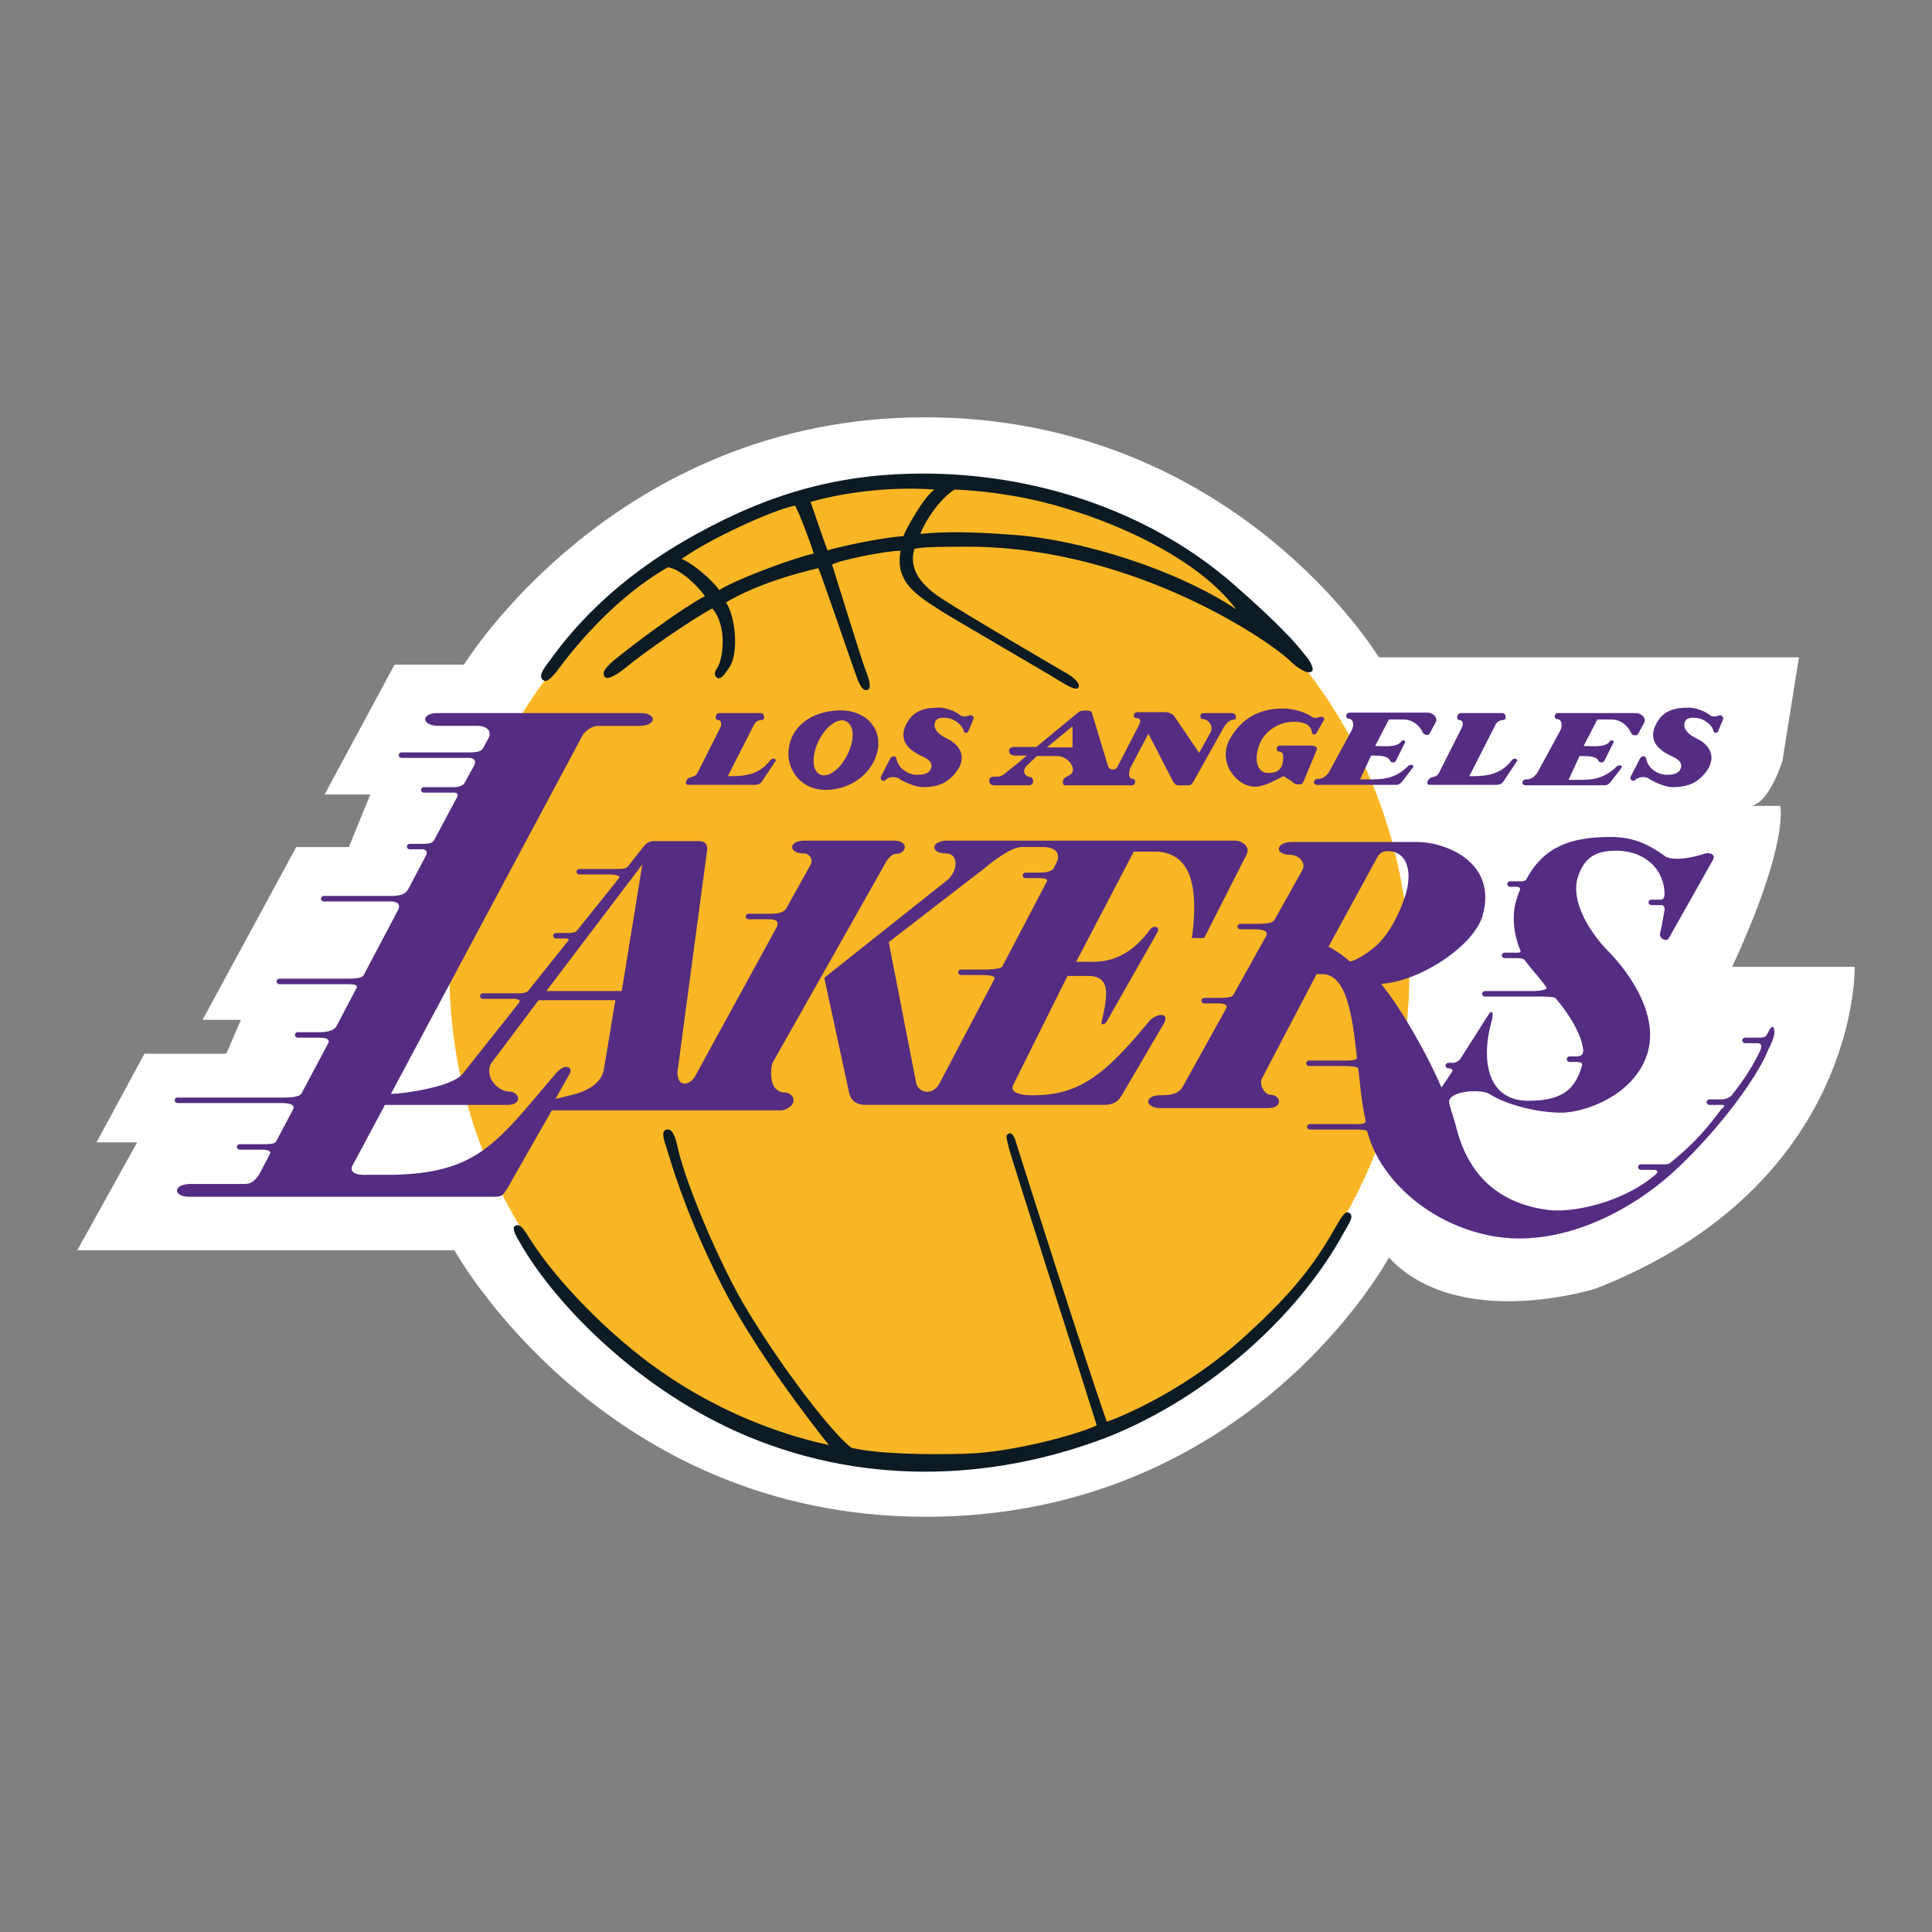 <svg width="250" height="250" fill="none" xmlns="http://www.w3.org/2000/svg"><rect width="100%" height="100%" fill="#808080" stroke="none"/><path d="M60.046 86.004S79.626 54 119.676 54c40.048 0 58.742 31.057 58.742 31.057h54.364l-2.13 13.37s-1.597 5.323-4.022 5.856h3.727s1.242 4.673-6.212 20.823h15.854s.651 28.276-33.541 41.646c0 0-17.688 5.619-26.739-4.023 0 0-17.983 33.542-59.925 33.542-41.942 0-60.99-34.488-60.99-34.488H10l7.75-13.961h-5.265l6.211-11.477h10.589l1.893-4.377h-4.97l12.128-22.361h6.803l2.78-6.803h-5.915l9.05-16.8h8.992Z" fill="#fff"/><path d="M120.267 188.817c34.311 0 62.114-28.218 62.114-63.061s-27.803-63.06-62.114-63.06c-34.31 0-62.114 28.217-62.114 63.06s27.804 63.061 62.114 63.061Z" fill="#FAB624"/><path d="M169.071 84.998c-.769-.887-1.893-2.78-9.524-9.465-11.24-9.76-26.088-14.257-40.108-14.257-10.293 0-19.344 2.307-29.282 7.809-12.778 6.98-17.984 15.085-19.285 16.741-.947 1.242-1.124 1.893-.473 2.248.473.237 1.301-.71 2.07-1.775 3.786-5.028 8.755-9.938 13.96-12.896 1.657.237 3.905 2.485 4.793 3.727-3.372 1.834-8.933 6.034-11.003 7.69-1.834 1.42-2.426 2.19-1.953 2.78.414.474 1.834-.472 2.958-1.419 2.011-1.656 7.986-5.856 10.944-7.454 2.011 2.307 1.36 6.685.65 7.69-.413.533-.413 1.066 0 1.302.415.237.888-.355 1.48-1.242 1.42-1.952.828-6.803-.355-8.519 3.608-2.188 8.814-3.726 11.949-4.436.296.532 4.082 11.653 4.792 13.606.414 1.124.828 2.425 1.597 2.13.533-.178.178-1.42-.296-2.604-.591-1.538-3.431-10.825-4.318-13.606 1.065-.591 7.276-1.833 8.873-1.774-.769 4.082 2.071 5.738 5.384 7.867 1.774 1.124 12.718 7.454 15.025 8.874 1.302.828 2.307 1.36 2.603.946.296-.473-.591-1.36-1.834-2.01-1.005-.592-11.18-6.508-15.439-9.23-3.077-1.892-4.733-4.022-3.964-6.684 1.006-.296 4.082-.296 7.276-.296 21.77.178 39.28 12.719 41.232 14.671 1.006 1.006 2.366 1.893 2.899 1.479.414-.178-.178-1.36-.651-1.893Zm-76.016-8.637c-.591-1.005-3.372-3.49-4.85-4.022 3.49-2.544 11.594-6.271 14.67-6.922.533.888 1.952 4.674 2.426 6.212-2.662.591-9.88 3.253-12.246 4.732Zm23.84-6.98c-2.839.177-7.986 1.301-9.82 1.834-.473-1.243-1.774-5.088-2.188-6.271 5.265-1.479 11.298-1.952 16.031-1.597-1.361.946-3.549 4.85-4.023 6.034Zm14.139-.178c-4.733-.355-8.578-.473-11.95-.118 1.006-2.425 2.899-4.792 4.437-5.738 3.194.118 6.507.591 9.228 1.124 8.46 1.715 21.533 6.803 27.212 14.375-7.572-5.088-20.113-9.051-28.927-9.643ZM173.803 159.653c.829-1.479 1.479-2.307.769-2.721-.65-.355-1.242 1.065-2.011 2.307-2.544 4.437-5.324 8.104-11.594 13.783-6.922 6.33-14.967 9.998-17.747 10.944-2.367-6.625-11.417-35.02-11.654-35.849-.355-1.242-.651-1.597-1.065-1.419-.473.177-.177.828.059 1.893.237 1.065 11.003 34.606 11.358 35.848-2.129 1.065-10.766 3.491-16.859 3.668-5.443.177-11.713 0-14.908-.769-3.726-3.017-12.304-15.085-15.499-21.474-3.845-7.572-6.33-14.493-6.98-17.451-.296-1.419-.71-2.425-1.42-2.248-.769.178-.355 1.302.119 2.781 1.183 3.904 3.017 9.405 6.98 17.273 4.2 8.341 11.713 18.043 13.902 20.764-6.862-1.479-15.203-4.673-23.13-10.53-6.803-5.087-12.719-11.594-15.677-16.327-.532-.828-1.124-1.952-1.834-1.479-.355.237.06 1.183.592 2.012 4.318 7.69 14.73 18.575 28.158 24.609 15.618 6.98 32.595 6.566 47.917.709 13.251-5.264 24.786-15.853 30.524-26.324Z" fill="#0B1A23"/><path d="M148.603 132.263c-5.798 7.04-9.11 9.465-14.967 9.465-1.952 0-3.017-.473-2.484-1.419l6.98-14.02h2.662c2.958 0 2.544 2.484 1.775 5.856-.178.473.236.532.591.118l6.626-11.653c.355-.769-.533-.888-.947-.355-3.312 4.555-6.803 4.2-8.341 4.2h-1.242l7.454-14.257h3.017c3.786.237 5.56 3.431 4.496 11.181h1.597l5.501-10.826c.474-.946-.532-1.775-1.538-1.775h-37.209c-2.13 0-2.248 1.657-.177 1.657 1.715 0 1.597 2.366.059 3.549l-15.795 12.541 3.194 14.789c.237 1.124.947 1.657 2.189 1.657h30.821c1.301 0 1.833-.533 2.188-1.065l5.62-9.584c.651-1.36-1.124-1.242-2.07-.059Zm-21.533-6.803h-2.721a.382.382 0 0 0-.355.355c0 .178.177.355.355.355h2.721c.946 0 1.834.119 1.597.533l-7.099 13.487c-.887 1.657-2.721 1.243-3.017-.059l-3.549-18.22 12.423-9.583c1.242-1.065 3.608-2.781 4.851-2.721h2.662c1.656 0 2.188.769 1.893 1.774l-.474.947c-.295.532-1.301.591-2.07.591h-1.597a.382.382 0 0 0-.355.355c0 .178.177.355.355.355h1.538c.65 0 1.538 0 1.183.533l-5.738 10.943c-.355.296-1.538.355-2.603.355Z" fill="#542C81"/><path d="M101.574 141.373c-.828 0-1.42-.591-1.597-1.183-.296-.828-.237-2.189.059-2.78l14.375-25.437c.236-.474.828-1.479 1.538-1.479 1.301 0 1.833-1.716-.355-1.716h-11.477c-2.129 0-2.129 1.657-.118 1.657a.996.996 0 0 1 .947 1.36l-3.195 5.738c-.414.651-1.301.71-2.189.71h-2.72a.382.382 0 0 0-.356.355c0 .178.178.355.355.355h2.721c.769 0 1.361.237.888 1.124l-10.59 19.344c-.768 1.065-2.247 1.302-2.188-.769l3.786-28.336c.177-.887-.06-1.479-1.065-1.479h-5.738c-.71 0-1.124.355-1.42.769l-2.011 2.544c-.296.296-.828.296-1.479.296h-4.792a.381.381 0 0 0-.355.355c0 .177.178.355.355.355h3.905c.71 0 1.538.177 1.242.473l-5.501 6.862c-.178.178-.71.237-1.065.237h-1.598a.381.381 0 0 0-.355.355c0 .177.178.355.355.355h1.302c.414 0 .414.177.237.355l-5.147 6.448c-.296.236-.77.295-1.302.295h-4.554a.382.382 0 0 0-.355.355c0 .178.177.355.355.355h3.904c.591 0 1.065.119.769.533l-7.276 9.169c-1.42 1.775-7.986 2.603-9.288 2.603l24.727-46.26c.237-.533 1.183-1.36 2.07-1.36h5.266c2.425 0 2.366-1.657.236-1.657H56.615c-2.13 0-2.189 1.656.237 1.656h4.91c1.42 0 1.833.828 1.478 1.538l-.71 1.302c-.236.414-.59.591-1.892.591h-8.696a.382.382 0 0 0-.355.355c0 .178.177.355.355.355h8.636c.474 0 1.184.118.77 1.006l-1.243 2.248c-.236.355-.769.532-1.36.532H54.84a.381.381 0 0 0-.355.355c0 .177.178.355.355.355h3.905c.591 0 .591.355.236.887l-2.78 5.206c-.237.473-.71.532-1.597.532h-1.597a.382.382 0 0 0-.355.355c0 .178.177.355.355.355h1.597c.591 0 .769.355.473.888l-2.248 4.259c-.355.591-.828.887-2.307.887h-8.637a.382.382 0 0 0-.355.355c0 .178.178.355.355.355h8.637c1.006 0 1.36.473.946 1.183l-4.436 8.4c-.296.355-1.006.414-2.19.414h-8.695a.382.382 0 0 0-.355.355c0 .178.177.355.355.355h8.578c1.064 0 1.715.059 1.36.592l-2.544 4.851c-.473.769-1.833.769-2.307.769h-2.72a.381.381 0 0 0-.356.355c0 .177.178.355.355.355h2.721c.947 0 1.48.177 1.243.709l-3.431 6.448c-.296.592-1.657.592-2.662.592H22.955a.381.381 0 0 0-.355.355c0 .177.178.355.355.355h13.37c.887 0 1.952.118 1.597.828l-2.19 4.141c-.236.355-.946.355-2.01.355H31a.381.381 0 0 0-.355.355c0 .177.178.355.355.355h2.722c.65 0 1.478.059 1.183.591l-1.36 2.603c-.474.651-.888 1.243-1.894 1.243H24.73c-2.426 0-2.366 1.656-.237 1.656h39.34c1.182 0 1.182-.178 1.774-1.006l5.797-10.175h29.815c2.189-.591 1.597-2.248.355-2.307Zm-23.426-3.017c-.296 1.716-1.952 2.781-4.082 3.313l-2.189.532 1.834-3.253c.473-.887-.591-1.42-1.715-.118-7.631 8.873-9.998 13.132-21.77 13.191h-3.194c-.947 0-1.952-.355-1.36-1.301l4.14-7.749h15.795c2.13 0 1.597-1.657.355-1.716-.829 0-1.775-.532-2.367-1.538-.177-.296-.591-1.42.06-2.248l6.034-8.045h9.938l-1.48 8.932Zm2.307-10.115h-9.76l12.422-16.387-2.662 16.387ZM229.588 133.269c-.178-.828-.474-.296-1.006.71-.178.296-.71.296-1.183.296h-1.597a.381.381 0 0 0-.355.355c0 .177.177.355.355.355h1.597c.591 0 .591.414.355 1.005-1.124 2.307-2.189 3.845-3.668 5.738-.237.296-.828.533-1.301.533h-1.598a.382.382 0 0 0-.355.355c0 .177.178.355.355.355h1.598c.769 0 0 .473-.119.65-2.721 3.668-4.673 5.324-6.625 6.922-.237.177-1.42.118-2.13.118h-1.597a.381.381 0 0 0-.355.355c0 .177.177.355.355.355h1.538c1.183 0 .296.71.118.828-4.318 3.549-10.648 4.733-13.546 4.378-9.525-1.184-11.418-8.401-12.127-11.24-.178-.592-.592-1.834-.769-2.603-.296-1.538 3.963-1.893 5.205-1.183 1.834 1.242 5.916 2.425 9.288 2.425 3.017 0 9.287-2.188 11.062-7.394 1.893-5.383-2.78-11.24-4.851-13.369-2.603-2.603-5.087-6.744-4.022-9.82.769-2.248 2.07-3.313 4.909-3.313 3.609 0 6.271 2.307 6.271 5.679 0 .296-.177.651-.414.651h-1.301a.381.381 0 0 0-.355.355c0 .177.177.354.355.354h1.242c.355 0 .532.237.473.71-.237 1.124-.296 1.893-.592 2.958-.118.651.829 1.124 1.124.651l5.739-10.175c.414-.769-.533-1.006-1.184-.769-1.597.532-4.081.946-5.028.296-2.129-1.538-4.082-2.485-7.039-2.485-5.088 0-8.637 1.242-10.885 5.443-.178.354-.71.295-1.124.295h-1.006c-.177 0-.355.178-.355.355 0 .178.178.355.355.355h.828c.355 0 .592.119.415.533-.178.355-.296.769-.415 1.183-.591 1.834-.414 4.318.533 6.566.059.178-.118.237-.473.237h-1.598a.382.382 0 0 0-.355.355c0 .177.178.355.355.355h1.598c.709 0 .887.059 1.183.473.828 1.124 1.656 1.952 2.603 3.253.355.414-1.065.533-1.834.533h-6.093a.381.381 0 0 0-.355.355c0 .177.177.355.355.355h6.211c1.006 0 2.721 0 2.899.177 1.538 1.775 3.312 4.437 3.608 6.626.059.65-.177.946-.946.946h-.828a.382.382 0 0 0-.355.355c0 .178.177.355.355.355h.769c.65 0 1.005.118.828.592-.828 2.543-2.012 4.436-6.921 4.436-5.206 0-6.212-5.087-4.733-10.352.296-1.065 0-1.538-.473-.71l-3.609 5.679c-.118.118-.414.473-1.005.473h-.533c-.177 0-.355.178-.355.355 0 .178.178.355.355.355.473 0 .651.237.473.473l-1.36 2.012c-2.13-4.969-5.797-11.062-7.75-13.31l.06-.119c4.791-.295 11.831-4.791 13.014-8.814 1.952-6.921-4.792-9.524-8.459-9.524h-16.209c-2.13 0-2.307 1.656-.237 1.656 1.124 0 2.071 1.006 1.597 1.952l-3.608 6.448c-.296.533-1.42.533-2.84.533h-1.597a.382.382 0 0 0-.355.355c0 .177.178.355.355.355h1.538c1.065 0 2.13.059 1.834.828l-4.259 7.631c-.237.355-.769.414-2.189.414h-1.597a.382.382 0 0 0-.355.355c0 .178.177.355.355.355h1.538c1.183 0 1.597.177 1.242.769l-5.679 10.234c-.71.769-1.479.887-2.839.887-2.012 0-2.012 1.657.118 1.657h13.843c2.129 0 1.656-1.716.354-1.716-.769 0-1.538-1.42-1.064-2.189l7.039-13.428h.71c3.135 0 3.904 5.206 4.496 10.766.059.415-.71.415-2.248.415h-3.963c-.178 0-.355.177-.355.354 0 .178.177.355.355.355h3.904c1.065 0 2.425 0 2.484.355.296 2.426.474 4.674.947 6.626.177.651-.947.532-2.13.532h-5.087a.382.382 0 0 0-.355.355c0 .178.177.355.355.355h5.028c1.597 0 2.366 0 2.426.296 2.129 7.927 11.417 14.138 20.408 13.783 7.691-.296 14.198-4.496 17.511-7.158 4.436-3.549 10.944-11.003 13.606-16.445.473-1.183 1.301-2.485 1.124-3.372Zm-51.94-10.53c-1.124.888-2.78 1.893-3.076 1.597-.473-.473-1.893-1.478-2.662-1.833l6.389-11.713c.296-.414.592-.651 1.302-.651 2.484 0 3.312 2.721 2.129 6.093-.828 2.366-2.129 4.969-4.082 6.507Z" fill="#542C81"/><path d="M99.68 98.367c-1.3 1.715-3.016 2.07-4.969 2.07h-.532l3.431-6.744c.177-.295.532-.532 1.006-.532.414 0 .355-.887-.178-.887h-5.383c-.473 0-.65.887-.177.887.473 0 .532.532.355.947l-3.017 5.974c-.237.355-.533.414-.947.533-.473.118-.769.946-.237.946h8.578c.65 0 .828-.236 1.006-.473l1.774-2.662c0-.296-.473-.355-.71-.06ZM184.984 94.936l.769-1.42c.355-.591-.237-1.301-1.065-1.301h-9.997c-.71 0-.533.769-.237.769.651 0 .828.769.473 1.479l-3.017 5.56c-.473.533-.769.769-1.419.769-.533 0-.71.77 0 .77h10.115c.414 0 .592-.178.769-.355l1.42-1.834c.355-.474-.414-.474-.591-.237-1.775 1.775-3.609 1.716-5.029 1.716h-1.183l1.42-3.077h.296c.887 0 1.893 0 2.188.71.06.178.533.296.71 0l1.183-2.366c.178-.355-.354-.414-.473-.177-.473.828-2.484.591-3.076.591h-.296l1.775-3.43h1.893c1.242 0 2.189.887 2.544 1.774.118.177.71.355.828.059ZM222.489 92.57c-.237.118-.887.236-1.183 0-.71-.592-2.012-1.006-2.721-1.006-2.012 0-3.491.414-4.378 2.307-.769 1.656 0 2.958 1.834 3.845.769.355 1.834.828 1.42 1.775-.296.71-1.124.769-1.834.769-.947 0-2.366-.71-2.603-2.07-.059-.474-.592-.355-.769-.119l-1.242 2.426c-.178.354.295.709.532.473.414-.473 1.361-.533 1.775-.237.591.414 2.129 1.124 3.076 1.124 2.011 0 3.372-.532 4.555-2.248 1.065-1.656.414-3.194-1.479-4.082-1.006-.473-1.834-1.301-1.42-2.188.296-.592 1.183-.474 1.657-.414.828.118 1.893.946 2.011 1.656.059.296.414.355.591.06l.651-1.539c.118-.414-.355-.65-.473-.532ZM195.632 98.367c-1.301 1.715-3.017 2.07-4.969 2.07h-.533l3.431-6.744c.178-.295.533-.532 1.006-.532.414 0 .355-.887-.177-.887h-5.384c-.473 0-.65.887-.177.887.473 0 .532.532.355.947l-3.017 5.974c-.237.355-.532.414-.947.533-.473.118-.769.946-.236.946h8.577c.651 0 .829-.236 1.006-.473l1.775-2.662c0-.296-.473-.355-.71-.06ZM208.528 93.102c1.242 0 2.189.887 2.544 1.775.059.236.71.414.887.118l.769-1.42c.355-.591-.237-1.301-1.065-1.301h-9.997c-.71 0-.533.769-.237.769.651 0 .828.769.473 1.479l-3.016 5.56c-.474.533-.77.769-1.42.769-.533 0-.71.769 0 .769h10.115c.415 0 .592-.177.77-.355l1.419-1.833c.355-.474-.414-.474-.591-.237-1.775 1.775-3.609 1.715-5.029 1.715h-1.183l1.42-3.076h.296c.887 0 1.893 0 2.189.651.059.177.532.296.709 0l1.184-2.366c.177-.355-.355-.414-.474-.178-.473.829-2.484.592-3.076.592h-.296l1.775-3.431h1.893-.059ZM159.369 92.274h-3.549c-.71 0-.533.769-.237.769.769 0 1.479.887 1.065 1.715l-1.479 2.662-3.253-4.791c-.237-.296-.769-.474-1.184-.474h-3.49c-.71 0-.591.77-.236.77.769 0 .532.591.355.946l-2.781 5.383c-.177.414-.946.473-1.183-.059l-2.13-7.04c-.118-.295-1.36-.295-1.715 0l-5.442 4.496h-2.781c-.591 0-.769.237-.769.533 0 .296.237.591.828.591h1.479l-1.479 1.242c-.828.592-1.656 1.479-2.188 1.479h-.355c-.533 0-.829.06-.829.533 0 .414.237.591.71.591h4.378c.828 0 .651-1.064.237-1.064-.474 0-1.243-.592-.533-1.42l1.361-1.302h2.603c1.597 0 2.602 1.834 1.774 2.367l-.71.414c-.355.177-.473 1.005 0 1.005h8.578c.651 0 .532-.828.237-.828-.888 0-.474-1.301-.296-1.597l2.248-4.26 3.135 6.094c.237.414.414.591.769.591h1.242c.415 0 .533-.236.71-.532l3.609-6.448c.591-1.183 1.065-1.538 1.775-1.538.059 0 .295-.828-.474-.828ZM135.47 96.71l3.313-2.72v2.72h-3.313ZM108.791 91.92c-3.017 0-6.093 1.478-6.685 4.672-.532 2.722 1.361 5.62 4.733 5.62 3.194 0 6.093-2.07 6.743-5.146.533-3.076-1.774-5.147-4.791-5.147Zm.828 5.796c-.947 1.894-2.544 3.017-3.55 2.485-1.005-.532-1.064-2.425-.118-4.377.947-1.894 2.544-3.017 3.55-2.485 1.064.532 1.124 2.425.118 4.377ZM125.473 92.57c-.237.118-.888.236-1.183 0-.71-.592-2.012-1.006-2.722-1.006-2.011 0-3.49.414-4.377 2.307-.769 1.656 0 2.958 1.834 3.845.769.355 1.834.828 1.419 1.775-.295.71-1.123.769-1.833.769-.947 0-2.367-.71-2.603-2.07-.059-.474-.592-.355-.769-.119l-1.243 2.426c-.177.354.296.709.533.473.414-.473 1.301-.533 1.775-.237.591.414 2.129 1.124 3.076 1.124 2.011 0 3.372-.532 4.555-2.248 1.065-1.656.414-3.194-1.479-4.082-1.006-.473-1.834-1.301-1.42-2.188.296-.592 1.183-.474 1.656-.414.829.118 1.893.946 2.012 1.656.059.296.414.355.591.06l.651-1.539c.177-.414-.296-.65-.473-.532ZM169.544 96.474h-3.845c-.71 0-.533.77-.237.77.296 0 .592.177.592.65 0 1.597-.651 2.129-1.952 2.129-1.479 0-1.953-1.833-1.006-3.963.651-1.42 2.307-2.662 4.318-2.662 1.243 0 2.189.296 2.367 1.42.059.295.473.295.591 0l.947-1.657c.118-.177-.059-.414-.355-.414-.237 0-.769.296-1.124.06-.769-.592-2.426-1.125-3.727-1.125-2.071 0-4.969.474-6.921 3.846-1.775 3.076.828 6.27 3.194 6.27 1.361 0 2.84-1.006 3.727-1.361l1.006.651c.177.178.473.414.769.414h.355c.354 0 .473-.473.591-.769l1.538-3.667c.118-.296 0-.592-.828-.592Z" fill="#542C81"/></svg>